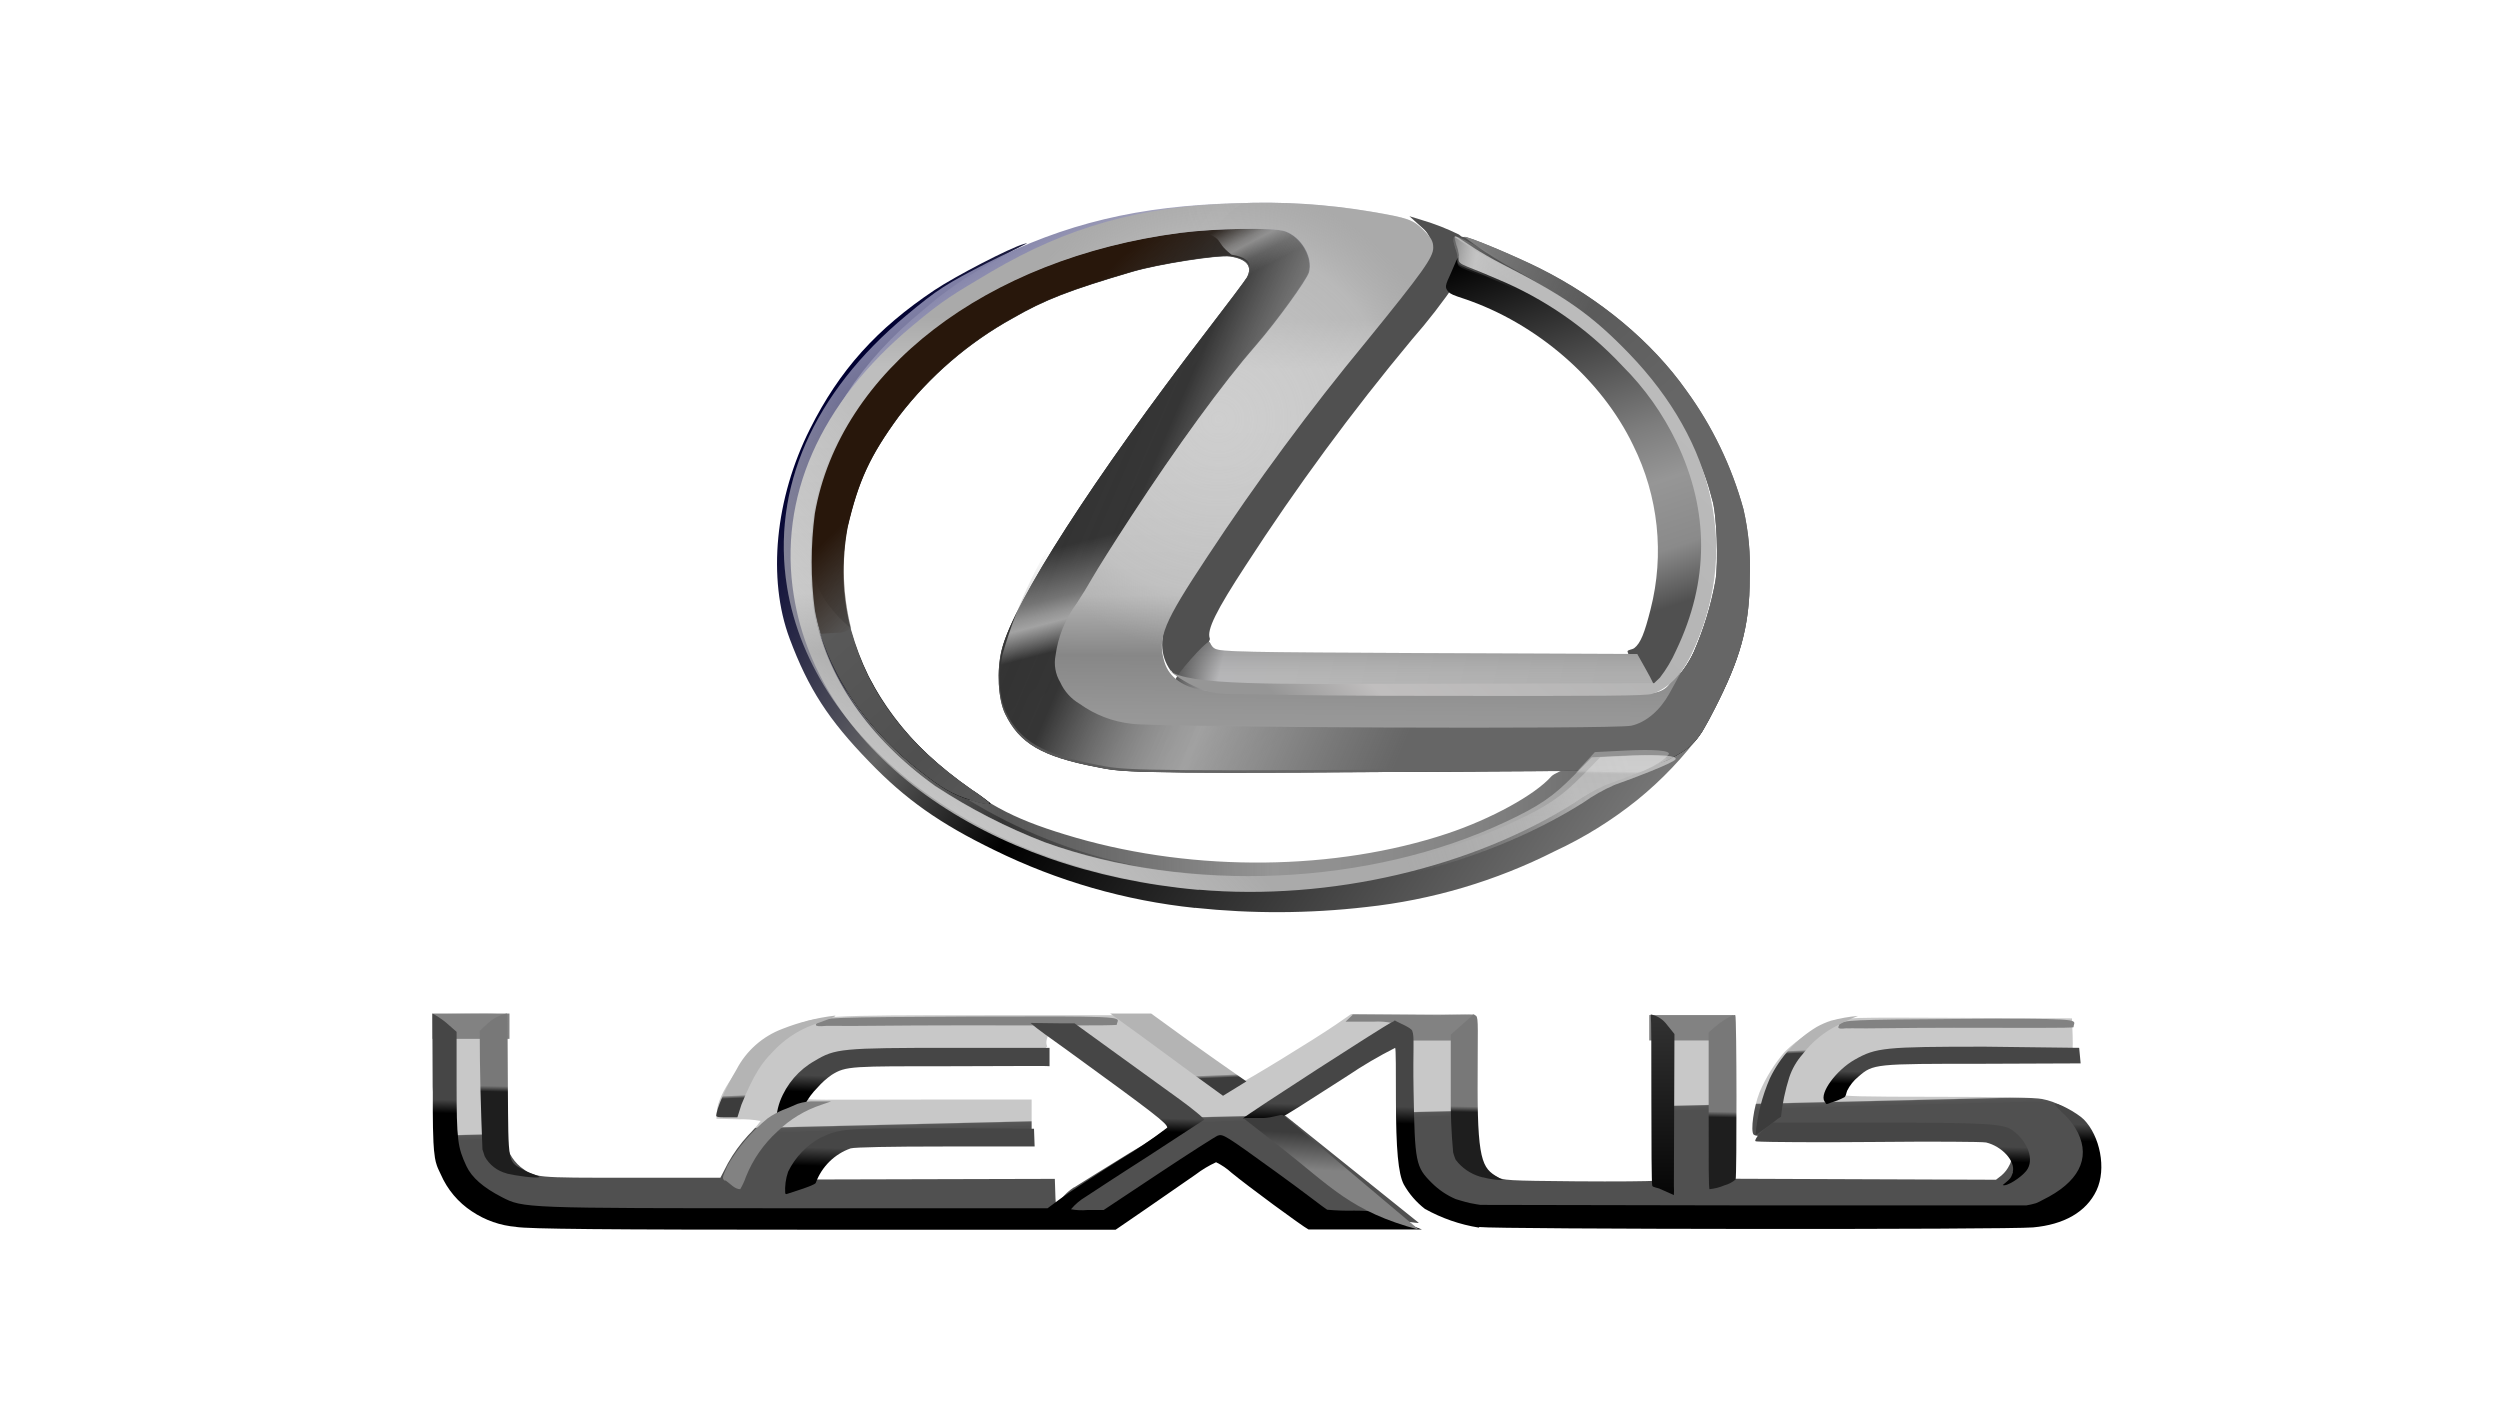 <?xml version="1.0" encoding="UTF-8"?>
<svg width="1110px" height="624px" viewBox="0 0 1110 624" version="1.1" xmlns="http://www.w3.org/2000/svg" xmlns:xlink="http://www.w3.org/1999/xlink">
    <title>assets/brand/logo/lexus x 10</title>
    <defs>
        <linearGradient x1="49.279%" y1="51.071%" x2="48.8%" y2="48.585%" id="linearGradient-1">
            <stop stop-color="#505050" offset="0%"></stop>
            <stop stop-color="#525252" offset="6%"></stop>
            <stop stop-color="#555555" offset="56%"></stop>
            <stop stop-color="#5A5A5A" offset="79%"></stop>
            <stop stop-color="#C8C8C8" offset="100%"></stop>
        </linearGradient>
        <linearGradient x1="49.04%" y1="-166.228%" x2="49.04%" y2="-6.775%" id="linearGradient-2">
            <stop stop-color="#B8B8B8" offset="0%"></stop>
            <stop stop-color="#828282" offset="100%"></stop>
        </linearGradient>
        <linearGradient x1="43.986%" y1="47.088%" x2="41.16%" y2="68.329%" id="linearGradient-3">
            <stop stop-color="#464646" offset="0%"></stop>
            <stop stop-color="#000000" offset="100%"></stop>
        </linearGradient>
        <linearGradient x1="45.929%" y1="43.726%" x2="43.254%" y2="67.319%" id="linearGradient-4">
            <stop stop-color="#464646" offset="0%"></stop>
            <stop stop-color="#000000" offset="100%"></stop>
        </linearGradient>
        <linearGradient x1="45.031%" y1="32.531%" x2="42.373%" y2="55.734%" id="linearGradient-5">
            <stop stop-color="#464646" offset="0%"></stop>
            <stop stop-color="#000000" offset="100%"></stop>
        </linearGradient>
        <linearGradient x1="48.998%" y1="-42.618%" x2="48.467%" y2="112.015%" id="linearGradient-6">
            <stop stop-color="#464646" offset="0%"></stop>
            <stop stop-color="#000000" offset="100%"></stop>
        </linearGradient>
        <linearGradient x1="46.44%" y1="32.999%" x2="43.514%" y2="60.476%" id="linearGradient-7">
            <stop stop-color="#464646" offset="0%"></stop>
            <stop stop-color="#000000" offset="100%"></stop>
        </linearGradient>
        <linearGradient x1="48.501%" y1="44.706%" x2="47.654%" y2="52.618%" id="linearGradient-8">
            <stop stop-color="#464646" offset="0%"></stop>
            <stop stop-color="#000000" offset="100%"></stop>
        </linearGradient>
        <linearGradient x1="48.96%" y1="45.496%" x2="48.226%" y2="51.665%" id="linearGradient-9">
            <stop stop-color="#464646" offset="0%"></stop>
            <stop stop-color="#000000" offset="100%"></stop>
        </linearGradient>
        <linearGradient x1="48.989%" y1="48.222%" x2="48.519%" y2="51.362%" id="linearGradient-10">
            <stop stop-color="#787878" offset="0%"></stop>
            <stop stop-color="#1E1E1E" offset="100%"></stop>
        </linearGradient>
        <linearGradient x1="48.235%" y1="48.752%" x2="49.094%" y2="50.895%" id="linearGradient-11">
            <stop stop-color="#B4B4B4" offset="0%"></stop>
            <stop stop-color="#828282" offset="32%"></stop>
            <stop stop-color="#3C3C3C" offset="100%"></stop>
        </linearGradient>
        <linearGradient x1="37.603%" y1="79.243%" x2="43.033%" y2="17.364%" id="linearGradient-12">
            <stop stop-color="#828282" offset="0%"></stop>
            <stop stop-color="#828282" offset="50%"></stop>
            <stop stop-color="#3C3C3C" offset="100%"></stop>
        </linearGradient>
        <linearGradient x1="6505.964%" y1="-10774.983%" x2="6512.244%" y2="-10932.313%" id="linearGradient-13">
            <stop stop-color="#828282" offset="0%"></stop>
            <stop stop-color="#828282" offset="50%"></stop>
            <stop stop-color="#3C3C3C" offset="100%"></stop>
        </linearGradient>
        <linearGradient x1="0.555%" y1="38.856%" x2="95.159%" y2="83.661%" id="linearGradient-14">
            <stop stop-color="#000032" offset="0%"></stop>
            <stop stop-color="#646464" offset="25%"></stop>
            <stop stop-color="#000000" offset="42%"></stop>
            <stop stop-color="#787878" offset="100%"></stop>
        </linearGradient>
        <linearGradient x1="-5.152%" y1="49.867%" x2="114.616%" y2="49.622%" id="linearGradient-15">
            <stop stop-color="#999999" offset="0%"></stop>
            <stop stop-color="#3C3C3C" stop-opacity="0.87" offset="22%"></stop>
            <stop stop-color="#969696" offset="52%"></stop>
            <stop stop-color="#828282" offset="75%"></stop>
            <stop stop-color="#5A5A5A" offset="100%"></stop>
        </linearGradient>
        <linearGradient x1="50.405%" y1="75.838%" x2="50.225%" y2="61.241%" id="linearGradient-16">
            <stop stop-color="#000000" offset="0%"></stop>
            <stop stop-color="#000000" stop-opacity="0" offset="100%"></stop>
        </linearGradient>
        <linearGradient x1="24.22%" y1="34.212%" x2="92.765%" y2="82.759%" id="linearGradient-17">
            <stop stop-color="#5A5A5A" offset="0%"></stop>
            <stop stop-color="#505050" offset="27%"></stop>
            <stop stop-color="#666666" offset="63%"></stop>
            <stop stop-color="#666666" offset="67%"></stop>
            <stop stop-color="#666666" offset="100%"></stop>
        </linearGradient>
        <linearGradient x1="24.22%" y1="34.227%" x2="92.765%" y2="82.753%" id="linearGradient-18">
            <stop stop-color="#5A5A5A" offset="0%"></stop>
            <stop stop-color="#505050" offset="27%"></stop>
            <stop stop-color="#666666" offset="63%"></stop>
            <stop stop-color="#666666" offset="67%"></stop>
            <stop stop-color="#666666" offset="100%"></stop>
        </linearGradient>
        <linearGradient x1="2.861%" y1="38.347%" x2="73.026%" y2="55.997%" id="linearGradient-19">
            <stop stop-color="#323232" stop-opacity="0" offset="0%"></stop>
            <stop stop-color="#323232" stop-opacity="0.95" offset="39%"></stop>
            <stop stop-color="#323232" stop-opacity="0.9" offset="47%"></stop>
            <stop stop-color="#E1E1E1" stop-opacity="0.5" offset="70%"></stop>
            <stop stop-color="#C8C8C8" stop-opacity="0" offset="100%"></stop>
        </linearGradient>
        <linearGradient x1="95.604%" y1="-816.479%" x2="96.159%" y2="-806.189%" id="linearGradient-20">
            <stop stop-color="#000000" offset="0%"></stop>
            <stop stop-color="#000000" stop-opacity="0" offset="100%"></stop>
        </linearGradient>
        <linearGradient x1="17.199%" y1="32.276%" x2="26.793%" y2="38.179%" id="linearGradient-21">
            <stop stop-color="#28170B" offset="0%"></stop>
            <stop stop-color="#28170B" stop-opacity="0" offset="100%"></stop>
        </linearGradient>
        <linearGradient x1="66.246%" y1="27.774%" x2="40.409%" y2="-25.567%" id="linearGradient-22">
            <stop stop-color="#B3B3B3" stop-opacity="0" offset="0%"></stop>
            <stop stop-color="#B3B3B3" stop-opacity="0.3" offset="16%"></stop>
            <stop stop-color="#B3B3B3" stop-opacity="0.87" offset="34%"></stop>
            <stop stop-color="#B3B3B3" stop-opacity="0.75" offset="41%"></stop>
            <stop stop-color="#B3B3B3" stop-opacity="0" offset="66%"></stop>
            <stop stop-color="#B3B3B3" stop-opacity="0" offset="100%"></stop>
        </linearGradient>
        <linearGradient x1="45.834%" y1="57.471%" x2="37.638%" y2="36.995%" id="linearGradient-23">
            <stop stop-color="#B3B3B3" stop-opacity="0" offset="0%"></stop>
            <stop stop-color="#B3B3B3" stop-opacity="0.37" offset="12%"></stop>
            <stop stop-color="#B3B3B3" stop-opacity="0.87" offset="29%"></stop>
            <stop stop-color="#B3B3B3" stop-opacity="0.75" offset="38%"></stop>
            <stop stop-color="#B3B3B3" stop-opacity="0.5" offset="52%"></stop>
            <stop stop-color="#B3B3B3" stop-opacity="0" offset="100%"></stop>
        </linearGradient>
        <linearGradient x1="42.048%" y1="-6.612%" x2="60.165%" y2="85.263%" id="linearGradient-24">
            <stop stop-color="#000000" offset="0%"></stop>
            <stop stop-color="#7D7D7D" offset="55%"></stop>
            <stop stop-color="#969696" offset="69%"></stop>
            <stop stop-color="#8A8A8A" offset="86%"></stop>
            <stop stop-color="#505050" offset="100%"></stop>
        </linearGradient>
        <linearGradient x1="-0.547%" y1="48.675%" x2="90.657%" y2="51.043%" id="linearGradient-25">
            <stop stop-color="#323232" offset="0%"></stop>
            <stop stop-color="#B4B4B6" offset="11%"></stop>
            <stop stop-color="#B4B4B4" offset="25%"></stop>
            <stop stop-color="#AAAAAA" offset="100%"></stop>
        </linearGradient>
        <linearGradient x1="49.308%" y1="-22.096%" x2="49.308%" y2="109.246%" id="linearGradient-26">
            <stop stop-color="#505050" offset="0%"></stop>
            <stop stop-color="#FAFAFA" stop-opacity="0" offset="100%"></stop>
        </linearGradient>
        <linearGradient x1="15.088%" y1="14.289%" x2="36.372%" y2="40.455%" id="linearGradient-27">
            <stop stop-color="#8282A9" offset="0%"></stop>
            <stop stop-color="#A9A9A9" stop-opacity="0" offset="100%"></stop>
        </linearGradient>
        <linearGradient x1="84.053%" y1="41.09%" x2="57.492%" y2="48.199%" id="linearGradient-28">
            <stop stop-color="#FAFAFA" offset="0%"></stop>
            <stop stop-color="#FAFAFA" stop-opacity="0.9" offset="25%"></stop>
            <stop stop-color="#E1E1E1" stop-opacity="0.5" offset="50%"></stop>
            <stop stop-color="#C8C8C8" stop-opacity="0" offset="100%"></stop>
        </linearGradient>
        <linearGradient x1="49.958%" y1="16.636%" x2="49.378%" y2="88.833%" id="linearGradient-29">
            <stop stop-color="#AAAAAA" offset="0%"></stop>
            <stop stop-color="#BEBEBE" offset="10%"></stop>
            <stop stop-color="#BEBEBE" offset="21%"></stop>
            <stop stop-color="#B4B4B4" offset="55%"></stop>
            <stop stop-color="#878787" offset="67%"></stop>
            <stop stop-color="#969696" offset="78%"></stop>
            <stop stop-color="#AAAAAA" offset="100%"></stop>
        </linearGradient>
        <linearGradient x1="11.189%" y1="79.426%" x2="33.034%" y2="64.596%" id="linearGradient-30">
            <stop stop-color="#E6E6E6" offset="0%"></stop>
            <stop stop-color="#FAFAFA" stop-opacity="0" offset="100%"></stop>
        </linearGradient>
        <linearGradient x1="22.389%" y1="43.943%" x2="31.207%" y2="49.298%" id="linearGradient-31">
            <stop stop-color="#FAFAFA" offset="0%"></stop>
            <stop stop-color="#EDEDED" stop-opacity="0.75" offset="25%"></stop>
            <stop stop-color="#E1E1E1" stop-opacity="0.5" offset="50%"></stop>
            <stop stop-color="#C8C8C8" stop-opacity="0" offset="100%"></stop>
        </linearGradient>
        <linearGradient x1="16.03%" y1="96.582%" x2="97.139%" y2="25.716%" id="linearGradient-32">
            <stop stop-color="#969696" offset="0%"></stop>
            <stop stop-color="#C0BEBE" offset="13%"></stop>
            <stop stop-color="#B4B4B4" offset="50%"></stop>
            <stop stop-color="#BEBEBE" offset="100%"></stop>
        </linearGradient>
        <linearGradient x1="-15.028%" y1="36.225%" x2="27.901%" y2="44.06%" id="linearGradient-33">
            <stop stop-color="#000000" stop-opacity="0" offset="0%"></stop>
            <stop stop-color="#323232" stop-opacity="0.95" offset="11%"></stop>
            <stop stop-color="#323232" stop-opacity="0.9" offset="22%"></stop>
            <stop stop-color="#E1E1E1" stop-opacity="0.5" offset="51%"></stop>
            <stop stop-color="#C8C8C8" stop-opacity="0" offset="100%"></stop>
        </linearGradient>
        <linearGradient x1="47.486%" y1="41.432%" x2="47.015%" y2="53.055%" id="linearGradient-34">
            <stop stop-color="#FAFAFA" offset="0%"></stop>
            <stop stop-color="#FAFAFA" stop-opacity="0.9" offset="50%"></stop>
            <stop stop-color="#E1E1E1" stop-opacity="0.5" offset="70%"></stop>
            <stop stop-color="#C8C8C8" stop-opacity="0" offset="100%"></stop>
        </linearGradient>
        <radialGradient cx="48.341%" cy="31.19%" fx="48.341%" fy="31.19%" r="33.445%" gradientTransform="translate(0.483,0.312),scale(0.773,1),rotate(77.545),translate(-0.483,-0.312)" id="radialGradient-35">
            <stop stop-color="#DCDCDC" stop-opacity="0.9" offset="0%"></stop>
            <stop stop-color="#E1E1E1" stop-opacity="0.45" offset="75%"></stop>
            <stop stop-color="#C8C8C8" stop-opacity="0" offset="100%"></stop>
        </radialGradient>
    </defs>
    <g id="assets/brand/logo/lexus-x-10" stroke="none" stroke-width="1" fill="none" fill-rule="evenodd">
        <g id="Lexus" transform="translate(192, 90)" fill-rule="nonzero">
            <path d="M37.374,450.587 C20.23,447.962 9.82,441.68 5.612,430.037 L3.395,423.838 L0,392.538 L0,360.317 L15.208,360.065 C28.76,359.87 30.555,360.065 31.509,361.322 C32.463,362.578 32.604,369.698 32.604,390.723 C32.604,417.109 32.604,418.84 34.399,422.274 C35.589,424.529 37.209,426.53 39.169,428.166 C45.567,432.996 44.977,432.94 88.019,432.912 L127.861,432.912 L131.172,426.518 C133.662,422.063 136.665,417.911 140.123,414.149 C142.143,412.133 144.018,409.977 145.734,407.699 C142.504,407.12 139.223,406.876 135.942,406.973 L126.094,406.722 L126.29,403.427 C126.739,395.749 136.952,381.09 147.418,373.188 C151.031,370.558 154.882,368.267 158.922,366.348 C171.043,360.763 172.165,360.763 248.175,360.763 L316.553,360.763 L337.232,375.785 C348.595,384.161 358.331,390.807 358.836,390.807 C359.987,390.807 391.524,371.513 400.924,365.063 L407.854,360.289 L434.397,360.289 C461.501,360.289 460.856,360.289 462.006,360.959 C463.718,361.852 463.101,362.383 463.101,391.198 C463.101,415.936 463.325,421.381 464.448,424.006 C465.78,427.746 468.601,430.775 472.248,432.382 C475.587,434.141 476.962,434.225 507.826,434.504 C525.502,434.644 540.85,434.504 541.972,434.253 L543.993,433.75 L544.217,397.899 L544.442,362.02 L576.624,362.02 L577.045,397.703 L577.494,433.359 L635.855,433.583 L694.216,433.806 L696.629,431.935 C698.165,430.631 699.4,429.012 700.249,427.189 C701.251,425.461 701.251,423.332 700.249,421.604 C699.388,419.796 698.155,418.189 696.629,416.886 L694.244,415.015 L640.934,415.015 C594.666,415.015 587.623,414.847 586.585,413.73 C585.21,412.083 586.585,401.78 589.222,394.995 C592.012,388.454 595.797,382.379 600.446,376.986 C606.536,371.052 613.837,366.491 621.854,363.611 C627.859,361.713 628.364,361.713 677.971,361.936 L727.97,362.159 L728.251,369.838 C728.419,375.422 728.251,377.684 727.381,378.214 C726.511,378.745 706.758,378.912 682.937,378.912 C641.804,378.912 639.475,378.912 636.332,380.588 C630.721,383.38 624.043,392.622 625.305,395.861 C625.642,396.754 634.059,396.977 667.898,396.977 C695.956,396.977 711.64,397.313 714.671,397.955 C721.09,399.153 726.931,402.432 731.281,407.281 C736.245,412.385 738.654,419.432 737.847,426.491 C737.117,439.669 728.391,448.828 714.39,451.089 C706.478,452.346 466.945,452.318 458.64,451.089 C444.218,448.884 436.866,444.612 432.545,435.928 L429.74,430.176 L429.122,400.356 C428.814,381.09 428.365,370.675 427.775,370.48 C425.699,369.782 376.064,401.194 376.064,403.26 L437.933,452.932 C437.933,453.435 427.074,450.978 412.877,450.978 L389.841,450.978 L369.19,436.375 C357.967,428.333 348.006,421.772 347.333,421.772 C346.126,421.772 311.502,442.517 302.439,448.688 L297.81,451.843 L171.127,451.843 C74.635,451.843 42.789,451.508 37.458,450.671 L37.374,450.587 Z M285.015,437.157 C288.046,435.258 299.044,428.361 309.622,421.883 C316.295,418.064 322.69,413.781 328.758,409.067 C328.758,408.174 284.651,374.249 277.327,367.827 C274.69,365.482 271.463,372.044 272.978,374.584 L269.331,378.661 L229.179,378.801 C185.353,378.801 184.286,379.247 180.919,381.062 C175.785,383.854 164.084,394.102 164.084,397.285 C164.084,398.709 173.428,398.178 218.068,398.206 C244.022,398.206 266.048,398.206 266.048,398.206 C266.048,398.96 266.048,407.588 266.048,407.588 L266.048,413.647 L226.037,414.065 C182.911,414.54 185.044,414.289 178.338,419.398 C174.775,422.191 167.115,432.41 168.461,433.694 L276.345,433.415 L276.626,441.987 C276.822,448.241 277.804,441.68 284.791,437.212 L285.015,437.157 Z" id="path3036" fill="url(#linearGradient-1)"></path>
            <path d="M0,360 L0,371.267 L34.208,371.267 L34.208,360 L0,360 Z M540.251,360.695 L540.251,371.961 L577.72,371.961 L577.72,360.695 L540.251,360.695 Z M408.477,360.695 L405.413,363.627 L417.64,363.627 C420.6,363.433 423.567,363.653 426.495,364.283 L426.495,372 L462.418,372 L462.418,360.424 L446.621,360.695 L408.505,360.386 L408.477,360.695 Z M263.07,361.35 L237.772,361.35 C177.648,361.659 172.785,361.814 170.817,363.704 C170.817,364.553 168.006,366.135 174.921,365.479 C175.933,365.479 176.411,365.479 177.732,365.479 C187.289,365.672 202.58,365.248 235.748,365.248 C272.964,365.248 303.884,365.479 303.884,364.977 C303.884,363.395 305.908,362.469 301.326,361.929 C296.744,361.389 284.883,361.235 263.042,361.312 L263.07,361.35 Z M696.873,362.315 L676.944,362.431 C630.002,362.74 626.179,362.894 624.634,364.823 C624.634,365.672 622.497,367.215 627.838,366.559 C628.606,366.615 629.375,366.615 630.143,366.559 C637.592,366.752 649.566,366.328 675.454,366.328 C704.519,366.328 728.664,366.559 728.664,366.058 C728.664,364.476 730.21,363.55 726.668,363.01 C723.127,362.469 713.823,362.277 696.789,362.354 L696.873,362.315 Z" id="path4156" fill="url(#linearGradient-2)"></path>
            <g id="g3286" transform="translate(0, 360)">
                <path d="M618.02,38.904 C615.852,35.295 623.285,25.124 631.563,20.455 C640.94,15.155 644.628,14.725 689.37,14.725 L731.155,15.241 L731.802,22.145 C729.634,22.145 721.356,22.145 688.525,22.317 C640.264,22.317 639.729,22.317 633.112,28.047 C631.03,29.741 629.331,31.871 628.128,34.292 C627.678,35.466 627.706,36.469 626.946,37.157 C625.041,38.163 623.041,38.969 620.976,39.563 C620.16,39.792 619.343,40.365 618.864,40.107 C618.386,39.85 618.864,39.936 618.414,39.506 L618.02,38.904 Z" id="path3277" fill="url(#linearGradient-3)"></path>
                <path d="M152.808,45.264 C153.076,43.111 153.586,40.996 154.329,38.962 C157.243,31.293 162.728,24.92 169.815,20.97 C178.826,15.585 181.275,15.241 230.663,15.241 C258.031,15.241 273.997,15.241 273.997,15.241 L273.997,23.406 C271.885,23.148 257.102,23.406 231.057,23.406 C185.809,23.406 183.64,23.262 177.221,27.273 C174.931,28.87 172.841,30.746 170.998,32.859 C168.682,35.171 166.727,37.827 165.198,40.738 C163.119,42.072 160.835,43.041 158.44,43.603 C156.635,44.532 154.75,45.289 152.808,45.866 L152.808,45.264 Z" id="path3275" fill="url(#linearGradient-4)"></path>
                <path d="M701.674,70.389 C702.913,65.432 696.775,58.929 689.848,57.268 C688.159,56.895 665.746,56.781 640.039,57.038 C614.331,57.296 591.918,57.038 590.172,56.895 C588.427,56.752 587.61,56.895 587.357,56.609 C587.103,56.322 588.286,53.744 591.496,51.309 L595.184,48.444 L640.405,48.444 C690.355,48.444 697.451,48.902 701.562,51.853 C708.517,56.924 711.36,65.117 707.728,69.787 C705.363,72.852 698.718,77.092 697.226,76.147 C700.914,73.081 700.717,73.282 701.787,70.417 L701.674,70.389 Z" id="path3272" fill="url(#linearGradient-5)"></path>
                <path d="M545.459,78.066 C544.023,77.235 541.911,77.293 541.601,76.462 C541.292,75.631 541.207,57.64 541.207,37.787 C541.207,12.405 541.207,4.469 540.926,0.401 C543.466,0.881 545.776,2.212 547.486,4.183 L551.456,9.11 L551.203,76.405 C551.288,77.807 551.288,79.213 551.203,80.616 L545.572,78.095 L545.459,78.066 Z" id="path3270" fill="url(#linearGradient-6)"></path>
                <path d="M156.638,79.928 C156.414,76.635 156.855,73.33 157.933,70.217 C161.097,63.759 166.167,58.47 172.434,55.09 C180.881,51.108 182.824,50.965 225.031,50.936 C254.315,50.936 267.098,51.166 267.098,51.166 L267.38,59.044 L227.087,59.044 C203.463,59.044 187.667,59.359 185.696,59.875 C178.528,62.376 172.836,68.009 170.181,75.23 C169.759,76.376 158.13,79.785 157.173,80.186 L156.638,79.928 Z" id="path3268" fill="url(#linearGradient-7)"></path>
                <path d="M464.592,95.055 C456.203,93.711 448.105,90.9 440.658,86.747 C436.849,83.804 433.66,80.111 431.282,75.889 C428.832,71.191 427.819,60.362 427.79,38.159 C427.79,25.927 427.79,15.499 427.453,15.241 C420.169,18.929 413.116,23.072 406.335,27.645 C385.808,40.68 379.923,44.834 375.925,46.553 L359.876,46.553 C361.959,44.577 422.722,5.271 425.932,3.896 C428.128,2.979 426.692,2.722 427.762,3.352 C429.311,4.24 434.407,6.217 435.027,7.649 C436.125,10.256 435.28,15.613 435.618,34.005 C436.181,66.321 436.519,68.068 443.784,75.287 C446.827,78.304 450.399,80.713 454.314,82.392 C454.314,82.392 458.538,83.71 460.706,84.168 C462.227,84.512 465.296,84.97 465.296,84.97 L584.991,85.2 L707.7,85.2 C709.136,84.965 710.556,84.64 711.952,84.226 C712.99,83.814 713.997,83.326 714.965,82.765 C730.789,75.03 736.279,64.544 730.592,52.913 C729.126,50.058 727.225,47.457 724.96,45.207 C723.046,43.459 720.23,40.709 720.371,40.251 C720.793,39.019 730.366,44.147 733.21,47.04 C740.362,54.317 743.403,68.899 738.842,78.553 C734.28,88.208 724.285,93.737 710.685,94.969 C699.619,96 472.673,95.828 464.817,94.797 L464.592,95.055 Z" id="path3266" fill="url(#linearGradient-8)"></path>
                <path d="M37.252,94.739 C30.214,94.189 23.431,91.823 17.542,87.864 C11.439,83.871 6.622,78.144 3.689,71.391 C3.125,70.131 2.45,68.899 1.999,67.581 C1.609,66.464 1.317,65.313 1.126,64.143 C0.773,61.828 0.547,59.494 0.451,57.153 C0.056,49.848 0.169,35.209 0.169,35.209 L0,2.378 C0,1.404 0,0 0,0 C2.144,1.14 4.172,2.493 6.054,4.039 L10.728,8.136 L10.728,31.055 C10.728,56.437 11.207,59.388 15.092,67.753 C17.429,72.766 22.498,77.235 30.719,81.475 C40.377,86.46 40.152,86.46 161.819,86.46 L273.124,86.46 L278.755,82.278 C281.824,79.957 293.791,72.136 305.307,64.859 C312.562,60.562 319.557,55.826 326.256,50.679 C326.256,48.816 320.991,44.748 281.824,16.301 C274.278,10.829 268.478,6.904 265.549,4.183 C268.365,4.183 274.757,4.355 278.783,4.355 L285.09,4.355 L304.153,18.163 L331.887,38.217 C336.646,41.683 343.15,46.811 342.559,47.212 L318.457,62.94 C311.108,67.724 303.083,72.766 300.689,74.399 L290.018,81.389 C287.555,82.841 285.355,84.711 283.514,86.919 C285.947,87.369 288.429,87.475 290.891,87.234 L298.043,87.234 L322.511,70.99 C335.97,62.052 347.853,54.489 348.697,54.202 C351.062,53.429 351.851,53.916 374.743,70.474 C386.005,78.582 396.311,86.632 397.268,87.119 C401.153,87.469 405.054,87.603 408.953,87.52 C412.019,87.486 415.083,87.629 418.133,87.95 C432.971,93.45 419.907,88.637 439.335,95.885 L388.99,95.885 C386.174,94.453 361.621,76.347 354.836,70.732 C352.769,68.838 350.446,67.255 347.937,66.034 C344.72,67.518 341.67,69.352 338.842,71.506 C334.506,74.543 324.764,81.275 317.161,86.517 L303.336,96 L174.152,96 C74.138,96 43.221,95.656 37.167,94.768 L37.252,94.739 Z" id="path2998" fill="url(#linearGradient-9)"></path>
            </g>
            <path d="M466.536,432.802 C462.268,431.836 458.408,429.584 455.488,426.356 C454.445,424.961 454.417,425.24 454.135,424.486 C453.768,423.576 453.457,422.644 453.205,421.696 C452.408,413.097 452.05,404.464 452.134,395.829 L452.134,369.376 L456.981,365.106 L462.167,360.502 C462.336,360.307 462.646,360.502 463.379,361.032 C464.535,361.981 464.056,367.004 464.056,393.373 C464.056,428.198 466.874,429.091 474.315,433.416 C477.556,434.281 471.045,434.03 466.536,432.746 L466.536,432.802 Z M32.95,430.988 C28.792,429.924 25.269,427.195 23.227,423.454 L22.212,420.329 C21.507,402.861 21,385.7 21,367.702 L24.438,364.52 C26.817,362.198 29.838,360.625 33.119,360 C33.457,360.67 33.345,374.957 33.486,391.671 C33.767,428.114 33.232,425.435 41.095,429.76 C43.35,430.988 47.719,432.16 47.465,432.551 C46.929,433.416 36.84,431.993 33.035,431.072 L32.95,430.988 Z M566.646,403.084 L566.646,368.371 L569.69,365.72 C573.016,362.93 577.835,360.14 578.483,360.753 C579.132,361.367 579.16,432.3 578.624,433.695 C577.181,434.906 575.488,435.792 573.664,436.29 C571.564,437.182 569.341,437.756 567.069,437.992 C566.59,438.355 566.646,426.44 566.646,403.056 L566.646,403.084 Z" id="path3007" fill="url(#linearGradient-10)"></path>
            <path d="M587.44,413.972 C588.197,405.255 590.368,396.716 593.868,388.688 C598.415,379.282 605.612,371.39 614.585,365.972 C616.612,364.837 618.747,363.903 620.957,363.181 C624.9,362.12 628.93,361.411 633,361.06 C629.878,362.273 626.831,363.671 623.877,365.247 C617.755,368.295 612.423,372.707 608.297,378.14 C605.675,381.12 603.68,384.593 602.43,388.353 C600.629,394.052 599.398,399.913 598.753,405.851 C596.479,407.107 596.647,407.693 587.524,414 L587.44,413.972 Z M126,405.6 C126,402.502 130.155,392.986 135.039,384.809 C139.366,376.515 146.625,370.105 155.419,366.809 C162.859,363.863 170.654,361.893 178.606,360.949 C180.599,360.949 173.132,363.516 168.921,365.051 C161.958,367.622 155.732,371.847 150.787,377.358 C146.829,381.321 142.843,386.428 137.172,400.521 L135.404,406.102 L130.323,406.102 C126.702,406.102 126.618,405.935 126,405.572 L126,405.6 Z M300.914,360 L319.104,360 C343.386,377.805 357.057,387.014 361.408,390.14 L351.021,396.53 C327.778,379.786 321.097,374.456 300.914,360 L300.914,360 Z" id="path3124" fill="url(#linearGradient-11)"></path>
            <path d="M376.13,419.007 L360,406.424 L368.286,406.424 C372.843,406.424 376.987,404.511 377.677,405.12 C377.677,405.12 391.018,416.513 438,456 C407.673,447.853 398.89,436.808 376.13,419.007 Z" id="path3136" fill="url(#linearGradient-12)"></path>
            <path d="M129.943,434.304 C128.519,433.311 128.575,432.925 131.031,427.519 C135.624,419.486 141.68,412.361 148.894,406.503 C150.959,405.057 153.177,403.837 155.509,402.863 C157.881,402.008 160.114,400.932 162.124,400.105 C164.693,399.255 167.401,398.89 170.106,399.029 L177,399.029 L172.702,400.518 C165.358,402.946 158.675,407.003 153.164,412.378 C147.03,417.947 142.258,424.823 139.209,432.484 C138.542,434.398 137.692,436.245 136.669,438 C134.157,438 132.231,435.518 130.082,434.056 L129.943,434.304 Z" id="path3075" fill="url(#linearGradient-13)"></path>
            <g id="g3049" transform="translate(153, 18)" fill="url(#linearGradient-14)">
                <path d="M185.614,295.123 C154.609,291.882 124.409,283.172 96.39,269.392 C72.457,257.758 57.11,247.001 41.005,230.271 C22.795,211.504 13.929,197.775 5.596,175.525 C-4.336,148.945 -0.885,113.25 14.659,82.423 C27.734,56.324 44.175,38.038 69.932,20.799 C79.528,14.43 103.265,2.144 109.521,0.333 C113.926,-0.941 107.333,1.55 99.813,5.994 C95.156,8.598 92.294,10.183 88.001,12.759 C79.936,17.657 72.295,23.234 65.162,29.432 C36.936,52.389 19.429,79.593 13.144,110.249 C11.095,124.327 11.095,138.632 13.144,152.71 C20.635,189.056 42.239,218.948 79.191,243.491 C102.01,258.374 127.243,269.096 153.74,275.166 C178.01,281.083 187.157,282.045 219.928,282.045 C243.805,282.045 251.549,281.677 261.088,280.205 C291.587,275.478 324.106,264.834 345.878,252.436 C363.695,242.302 369.643,238.763 371.13,237.32 C374.031,235.428 377.092,233.799 380.277,232.451 C384.148,230.942 387.644,228.593 390.518,225.572 C393.324,222.175 393.324,222.091 400.422,222.091 C404.603,222.091 411,216.005 411,216.599 C402.64,228.048 392.84,238.354 381.848,247.256 C370.636,256.255 358.389,263.858 345.373,269.901 C319.137,283.176 290.75,291.585 261.565,294.727 C236.327,297.64 210.848,297.754 185.585,295.066 L185.614,295.123 Z" id="path3051"></path>
            </g>
            <g id="g3124" transform="translate(183, 210)" fill="url(#linearGradient-15)">
                <path d="M152.018,89.772 C132.068,87.404 112.394,83.081 93.272,76.862 C80.856,72.149 68.695,66.774 56.841,60.76 C46.585,54.071 36.786,46.693 27.51,38.673 C16.24,29.012 -1.454,6.27 0.095,3.733 C3.189,1.997 6.523,0.738 9.985,0 C11.378,1.633 12.552,3.444 13.479,5.386 C22.063,20.042 33.26,32.962 46.5,43.49 C64.166,58.053 76.902,64.493 102.851,71.989 C156.075,87.293 218.033,86.58 267.566,70.108 C286.894,63.667 306.476,53.008 313.83,44.687 C315.83,42.464 331.665,36.821 332.792,37.932 C333.919,39.044 330.453,44.145 322.79,50.814 C309.096,62.698 275.088,77.546 247.843,83.474 C223.33,88.832 214.68,89.715 184.701,90 C168.979,90 154.328,90 152.159,89.858 L152.018,89.772 Z" id="path3126"></path>
            </g>
            <path d="M238.834,265.236 C230.828,262.686 226.431,260.165 216.621,252.486 C195.029,235.656 179.44,214.321 172.562,192.249 C168.475,179.215 167.573,170.687 168.165,151.817 C168.644,137.31 169.123,133.4 171.322,125.863 C176.284,108.037 185.068,91.519 197.058,77.469 C225.924,42.618 279.849,16.325 334.761,10.318 C349.954,8.675 378.341,8.533 382.682,10.091 C387.767,12.347 391.654,16.676 393.365,21.991 C394.352,25.335 394.239,26.326 392.294,30.18 C390.837,32.936 389.149,35.561 387.248,38.028 C385.698,39.955 381.611,45.197 378.284,49.702 C374.958,54.207 367.009,64.237 360.723,72 C354.436,79.764 344.204,93.279 337.974,102.006 C326.473,118.156 301.329,156.492 296.255,165.473 C294.732,168.307 291.998,172.5 290.222,175.022 C287.653,178.894 285.364,182.947 283.372,187.149 C280.102,194.147 279.849,195.309 280.187,202.024 C280.638,211.147 283.457,215.879 291.463,221.149 C303.668,229.083 292.562,228.459 421.639,228.459 L536.762,228.459 L546.741,217.664 C554.465,209.164 557.481,205.169 560.102,199.446 C564.436,189.453 567.623,178.996 569.602,168.278 C571.068,159.778 570.166,137.423 568.136,131.671 C564.216,116.112 557.86,101.278 549.306,87.726 C533.492,62.905 510.997,43.185 478.439,25.703 C472.66,22.586 457.89,15.418 458.115,15.191 C458.848,14.483 480.807,23.691 491.66,29.132 C518.411,42.533 541.441,61.744 556.72,83.391 C568.284,99.277 576.88,117.144 582.09,136.12 C584.367,146.054 585.315,156.25 584.908,166.437 C584.908,188.707 580.229,203.271 569.376,224.578 C561.765,239.481 560.046,241.408 548.517,247.499 L535.747,252.146 L422.569,252.77 C306.628,253.478 306.29,252.77 294.986,250.56 C270.828,245.884 260.906,240.076 254.592,226.958 C251.463,220.441 250.758,207.776 253.041,198.624 C258.228,177.799 293.859,122.293 343.697,57.409 C353.196,45.055 361.427,34.09 361.963,33.042 C364.584,28.112 361.963,24.853 354.465,23.72 C349.25,22.955 322.611,27.12 311.082,30.52 C282.893,38.822 272.04,43.072 257.946,51.203 C238.205,62.126 220.928,77.041 207.206,95.007 C194.352,112.631 189.25,123.709 184.401,144.506 C181.589,159.548 182.118,175.028 185.952,189.84 C193.816,218.174 210.532,240.444 239.511,260.675 C242.392,262.495 245.16,264.492 247.798,266.653 C247.798,267.446 244.274,266.851 238.947,265.151 L238.834,265.236 Z" id="path3068-2" fill="url(#linearGradient-16)"></path>
            <g id="g3066" transform="translate(168, 9)">
                <path d="M70.759,256.04 C62.783,253.491 58.359,250.972 48.552,243.299 C27.021,226.482 11.578,205.163 4.561,183.136 C0.475,170.084 -0.427,161.563 0.165,142.707 C0.644,128.211 1.123,124.304 3.321,116.773 C8.315,98.951 17.136,82.445 29.163,68.416 C58.021,33.593 111.931,7.319 166.829,1.317 C182.018,-0.325 210.425,-0.467 214.737,1.09 C219.821,3.344 223.706,7.67 225.417,12.981 C226.432,16.322 226.291,17.313 224.347,21.164 C222.89,23.917 221.203,26.541 219.302,29.006 C217.78,30.931 213.666,36.169 210.34,40.671 C207.015,45.172 199.068,55.195 192.784,62.952 C186.499,70.71 176.269,84.214 170.041,92.934 C158.543,109.072 133.406,147.378 128.333,156.353 C126.811,159.184 124.078,163.375 122.302,165.894 C119.734,169.774 117.446,173.833 115.454,178.04 C112.185,185.005 111.931,186.166 112.27,192.876 C112.721,201.992 115.539,206.72 123.542,211.986 C135.745,219.914 124.641,219.291 253.683,219.291 L368.776,219.291 L378.752,208.504 C386.473,200.152 389.489,196.018 392.11,190.299 C396.455,180.319 399.642,169.869 401.607,159.156 C403.072,150.662 402.17,128.324 400.141,122.605 C396.337,107.062 388.108,93.246 379.794,80.137 C364.013,55.336 343.159,39.17 310.468,21.673 C304.832,18.559 276.116,3.157 290.15,6.3 C290.882,5.592 312.836,14.793 323.685,20.229 C350.43,33.621 373.454,52.816 388.728,74.447 C400.284,90.324 408.877,108.176 414.091,127.135 C416.366,137.063 417.314,147.25 416.909,157.429 C416.909,179.711 412.231,194.235 401.381,215.553 C393.772,230.446 392.053,232.342 380.527,238.43 L367.761,243.073 L254.219,243.78 C138.309,244.488 137.971,243.78 126.698,241.572 C102.519,236.901 92.599,231.097 86.286,217.988 C83.158,211.477 82.454,198.821 84.737,189.676 C89.922,168.867 125.543,113.404 175.367,48.57 C184.865,36.226 193.093,25.269 193.629,24.25 C196.25,19.295 193.629,16.039 186.133,14.907 C180.919,14.142 154.288,18.304 142.762,21.702 C114.58,29.997 103.731,34.244 89.64,42.369 C69.904,53.283 52.632,68.187 38.914,86.14 C26.063,103.75 20.962,114.82 16.115,135.629 C13.325,150.604 13.854,166.012 17.665,180.758 C25.528,209.07 42.239,231.323 71.21,251.538 C74.036,253.409 76.747,255.451 79.326,257.653 C79.326,258.446 75.803,257.852 70.477,256.153 L70.759,256.04 Z" id="path3992" fill="url(#linearGradient-17)"></path>
                <path d="M70.759,256.04 C62.783,253.491 58.359,250.972 48.552,243.299 C27.021,226.482 11.578,205.163 4.561,183.136 C0.475,170.084 -0.427,161.563 0.165,142.707 C0.644,128.211 1.123,124.304 3.321,116.773 C8.315,98.951 17.136,82.445 29.163,68.416 C58.021,33.593 111.931,7.319 166.829,1.317 C182.018,-0.325 210.425,-0.467 214.737,1.09 C219.821,3.344 223.706,7.67 225.417,12.981 C226.432,16.322 226.291,17.313 224.347,21.164 C222.89,23.917 221.203,26.541 219.302,29.006 C217.78,30.931 213.666,36.169 210.34,40.671 C207.015,45.172 199.068,55.195 192.784,62.952 C186.499,70.71 176.269,84.214 170.041,92.934 C158.543,109.072 133.406,147.378 128.333,156.353 C126.811,159.184 124.078,163.375 122.302,165.894 C119.734,169.774 117.446,173.833 115.454,178.04 C112.185,185.005 111.931,186.166 112.27,192.876 C112.721,201.992 115.539,206.72 123.542,211.986 C135.745,219.914 124.641,219.291 253.683,219.291 L368.776,219.291 L378.752,208.504 C386.473,200.152 389.489,196.018 392.11,190.299 C396.455,180.319 399.642,169.869 401.607,159.156 C403.072,150.662 402.17,128.324 400.141,122.605 C396.228,107.048 389.873,92.215 381.316,78.665 C365.506,53.864 343.018,34.159 310.468,16.69 C304.832,13.576 289.924,6.413 290.15,6.187 C290.882,5.479 312.836,14.68 323.685,20.116 C350.43,33.508 373.454,52.703 388.728,74.333 C400.284,90.211 408.877,108.063 414.091,127.022 C416.366,136.949 417.314,147.137 416.909,157.316 C416.909,179.597 412.231,194.121 401.381,215.44 C393.772,230.332 392.053,232.229 380.527,238.316 L367.761,242.959 L254.219,243.667 C138.309,244.375 137.971,243.667 126.698,241.459 C102.519,236.787 92.599,230.983 86.286,217.875 C83.158,211.363 82.454,198.708 84.737,189.563 C89.922,168.754 125.543,113.291 175.367,48.456 C184.865,36.112 193.093,25.156 193.629,24.136 C196.25,19.182 193.629,15.926 186.133,14.793 C180.919,14.029 154.288,18.191 142.762,21.588 C114.58,29.884 103.731,34.13 89.64,42.256 C69.904,53.17 52.632,68.073 38.914,86.026 C26.063,103.636 20.962,114.706 16.115,135.516 C13.325,150.49 13.854,165.899 17.665,180.645 C25.528,208.957 42.239,231.21 71.21,251.425 C74.036,253.295 76.747,255.338 79.326,257.54 C79.326,258.333 75.803,257.738 70.477,256.04 L70.759,256.04 Z" id="path3068" fill="url(#linearGradient-18)"></path>
            </g>
            <path d="M168.147,151.211 C168.627,136.766 169.106,132.873 171.305,125.368 C176.267,107.617 185.052,91.169 197.042,77.179 C225.909,42.476 279.836,16.294 334.75,10.312 C349.945,8.676 378.332,8.535 382.673,10.087 C387.759,12.333 391.646,16.643 393.357,21.936 C394.344,25.266 394.231,26.253 392.286,30.09 C390.829,32.834 389.141,35.449 387.24,37.905 C385.69,39.824 381.602,45.043 378.276,49.529 C374.949,54.015 367,64.003 360.713,71.734 C354.427,79.464 344.194,92.922 337.964,101.612 C326.463,117.694 301.317,155.867 296.243,164.81 C294.721,167.632 291.986,171.807 290.21,174.318 C287.641,178.174 285.351,182.21 283.36,186.394 C280.09,193.363 279.836,194.519 280.175,201.206 C280.626,210.291 283.445,215.003 291.451,220.25 C303.657,228.15 292.55,227.529 421.632,227.529 L536.76,227.529 L546.739,216.78 C554.435,208.316 557.48,204.338 560.101,198.639 C564.435,188.688 567.623,178.276 569.601,167.604 C571.067,159.14 570.165,136.879 568.135,131.152 C564.33,115.69 555.732,102.458 547.444,89.254 C531.629,64.539 509.106,44.931 476.546,27.494 C470.136,23.796 463.977,19.677 458.11,15.165 C458.843,14.46 480.803,23.629 491.656,29.046 C518.408,42.391 541.439,61.52 556.718,83.075 C568.283,98.895 576.88,116.686 582.089,135.581 C584.367,145.474 585.315,155.626 584.908,165.77 C584.908,187.946 580.229,202.448 569.376,223.664 C561.764,238.505 560.045,240.423 548.515,246.489 L535.745,251.116 L422.562,251.737 C306.617,252.442 306.278,251.737 294.974,249.536 C270.815,244.881 260.893,239.097 254.578,226.034 C251.449,219.545 250.744,206.933 253.028,197.82 C258.215,177.083 293.847,121.813 343.687,57.203 C353.187,44.902 361.418,33.984 361.954,32.94 C364.575,28.031 361.954,24.786 354.455,23.657 C349.24,22.896 322.6,27.043 311.071,30.429 C282.881,38.695 272.028,42.927 257.933,51.025 C238.19,61.901 220.913,76.753 207.191,94.643 C194.336,112.192 189.234,123.224 184.385,143.932 C181.573,158.91 182.102,174.325 185.935,189.074 C169.557,175.362 167.696,163.202 168.035,151.296 L168.147,151.211 Z" id="path3305" fill="url(#linearGradient-19)"></path>
            <path d="M172.562,191.472 C168.475,178.494 167.573,170.002 168.165,151.211 C168.644,136.766 169.123,132.873 171.322,125.368 C176.284,107.617 185.068,91.169 197.058,77.179 C225.924,42.476 279.849,16.294 334.761,10.312 C349.954,8.676 378.341,8.535 382.682,10.087 C387.767,12.333 391.654,16.643 393.365,21.936 C394.352,25.266 394.239,26.253 392.294,30.09 C390.837,32.834 389.149,35.449 387.248,37.905 C385.698,39.824 381.611,45.043 378.284,49.529 C374.958,54.015 367.009,64.003 360.723,71.734 C354.436,79.464 344.204,92.922 337.974,101.612 C326.473,117.694 301.329,155.867 296.255,164.81 C294.732,167.632 291.998,171.807 290.222,174.318 C287.653,178.174 285.364,182.21 283.372,186.394 C280.102,193.363 279.849,194.519 280.187,201.206 C280.638,210.291 283.457,215.003 291.463,220.25 C303.668,228.15 292.562,227.529 421.639,227.529 L536.762,227.529 L546.741,216.78 C554.436,208.316 557.481,204.338 560.102,198.639 C564.436,188.688 567.623,178.276 569.602,167.604 C571.068,159.14 570.166,136.879 568.136,131.152 C564.216,115.658 557.86,100.888 549.306,87.392 C533.492,62.677 510.997,43.04 478.439,25.632 C472.66,22.529 457.89,15.391 458.115,15.165 C458.848,14.46 480.807,23.629 491.66,29.046 C518.411,42.391 541.441,61.52 556.72,83.075 C568.284,98.895 576.88,116.686 582.09,135.581 C584.367,145.474 585.315,155.626 584.908,165.77 C584.908,187.946 580.229,202.448 569.376,223.664 C561.765,238.505 560.046,240.423 548.517,246.489 L535.747,251.116 L422.569,251.737 C306.628,252.442 306.29,251.737 294.986,249.536 C270.828,244.881 260.906,239.097 254.592,226.034 C251.463,219.545 250.758,206.933 253.041,197.82 C258.228,177.083 293.859,121.813 343.697,57.203 C353.196,44.902 361.427,33.984 361.963,32.94 C364.584,28.031 361.963,24.786 354.465,23.657 C349.25,22.896 322.611,27.043 311.082,30.429 C282.893,38.695 272.04,42.927 257.946,51.025 C238.205,61.901 220.928,76.753 207.206,94.643 C194.352,112.192 189.25,123.224 184.401,143.932 C181.589,158.91 182.118,174.325 185.952,189.074 C181.357,191.755 193.647,210.517 172.449,191.557 L172.562,191.472 Z" id="path3992-7" fill="url(#linearGradient-20)"></path>
            <path d="M172.541,191.427 C168.485,178.454 167.555,169.965 168.175,151.154 C168.626,136.742 169.104,132.85 171.301,125.348 C176.293,107.586 185.11,91.135 197.131,77.149 C226.003,42.46 279.887,16.288 334.729,10.337 C349.912,8.673 378.305,8.532 382.614,10.083 C387.689,12.346 391.576,16.647 393.318,21.928 C394.304,25.285 394.163,26.272 392.219,30.079 C390.787,32.829 389.108,35.444 387.206,37.891 C385.656,39.809 381.572,45.027 378.22,49.511 C374.868,53.995 366.953,64.007 360.672,71.735 C354.39,79.462 344.166,92.915 337.969,101.601 C326.476,117.677 301.351,155.807 296.253,164.775 C294.732,167.596 292.028,171.77 290.225,174.252 C287.668,178.117 285.39,182.16 283.408,186.351 C280.113,193.288 279.859,194.473 280.197,201.129 C280.648,210.21 283.493,214.948 291.464,220.194 C303.689,228.091 292.591,227.47 421.542,227.47 L536.775,227.47 L546.746,216.697 C554.464,208.377 557.506,204.259 560.126,198.591 C564.453,188.643 567.637,178.235 569.618,167.568 C571.055,159.107 570.154,136.855 568.126,131.13 C564.323,115.674 555.76,102.419 547.451,89.22 C531.677,64.543 509.171,44.914 476.637,27.484 C470.224,23.811 464.069,19.703 458.216,15.188 C458.92,14.483 480.75,23.649 491.707,29.064 C517.429,41.537 539.746,60.069 556.746,83.072 C568.296,98.889 576.885,116.672 582.097,135.557 C584.359,145.448 585.307,155.595 584.913,165.734 C584.913,187.902 580.238,202.398 569.421,223.606 C561.816,238.441 560.07,240.331 548.577,246.394 L535.817,251.02 L422.302,251.725 C306.449,252.458 306.139,251.725 294.844,249.553 C270.677,244.871 260.79,239.118 254.48,226.032 C251.354,219.545 250.649,206.939 252.903,197.829 C258.086,177.1 293.689,121.879 343.518,57.267 C353.01,44.97 361.207,34.084 361.77,33.04 C364.39,28.133 361.77,24.862 354.278,23.762 C349.039,22.972 322.42,27.146 310.9,30.502 C282.732,38.794 271.888,42.996 257.832,51.09 C238.14,61.965 220.906,76.8 207.215,94.663 C194.371,112.206 189.244,123.261 184.399,143.962 C181.621,158.881 182.159,174.23 185.977,188.917 C181.357,191.737 182.371,190.525 172.456,191.427 L172.541,191.427 Z" id="path3274" fill="url(#linearGradient-21)"></path>
            <g id="g3066-5-8-6-6" opacity="0.8" transform="translate(336, 9)" fill="url(#linearGradient-22)">
                <path d="M0.029,1.275 C14.664,-0.311 41.977,-0.453 46.125,1.049 C51.03,3.224 54.767,7.341 56.411,12.378 C57.467,14.99 57.086,17.953 55.402,20.224 C53.999,22.86 52.38,25.38 50.562,27.759 C49.064,29.6 45.175,34.613 41.919,38.919 C18.381,62.23 22.789,49.002 26.045,23.057 C28.58,18.298 26.045,15.183 18.842,14.106 C9.651,6.968 18.41,8.158 0,1.219 L0.029,1.275 Z" id="path3068-2-3-6-4"></path>
            </g>
            <g id="g3066-5-8-6" transform="translate(252, 75)" fill="url(#linearGradient-23)">
                <path d="M102.309,4.628 C96.436,12.035 86.828,24.906 81.012,33.214 C70.223,48.592 46.566,85.12 41.874,93.681 C40.441,96.272 37.884,100.356 36.254,102.75 C33.857,106.456 31.716,110.324 29.848,114.325 C26.786,120.972 26.533,122.098 26.842,128.407 C27.292,137.081 29.933,141.616 37.547,146.629 C49.01,154.177 38.586,153.585 159.625,153.585 C175.359,160.626 298.167,172.286 160.187,176.736 C51.454,177.44 51.173,176.736 40.553,174.651 C17.879,170.173 8.608,164.653 2.679,152.121 C-0.13,145.925 -0.917,133.842 1.218,125.196 C28.05,31.722 115.149,-15.424 102.365,4.516 L102.309,4.628 Z" id="path3068-2-3-6"></path>
            </g>
            <path d="M327.762,207.77 C322.89,200.882 322.75,192.781 327.342,182.365 C335.407,163.848 381.079,99.461 415.577,57.967 C435.459,34.002 443.58,22.626 443.58,18.448 C443.242,15.83 441.991,13.419 440.051,11.645 L433.779,6 L439.379,7.722 C445.009,9.388 450.489,11.532 455.761,14.13 C460.605,17.319 459.793,26.267 454.809,35.018 C448.668,44.026 441.991,52.652 434.815,60.846 C408.262,92.75 383.632,126.232 361.057,161.11 C347.924,181.208 343.724,189.733 345.152,193.459 C345.88,195.406 333.419,210.056 331.151,210 C329.839,209.705 328.693,208.904 327.958,207.77 L327.762,207.77 Z" id="path3151" fill="#505050"></path>
            <path d="M537.96,214.49 C534.774,209.811 532.296,204.68 530.608,199.266 C530.608,198.473 532.74,198.473 533.638,197.737 C536.444,195.558 538.184,191.087 540.85,180.56 C547.079,156.136 544.338,130.265 533.133,107.719 C519.103,78.43 490.257,53.471 458.015,42.632 C453.441,41.132 452.01,40.595 451.056,39.491 C449.401,37.595 449.597,36.888 452.319,31.002 C454.339,26.559 454.788,24.21 456.303,24.012 C457.819,23.814 463.206,26.134 471.681,30.322 C513.322,50.811 540.653,76.676 554.375,108.625 C561.586,125.378 563.158,132 563.775,148.413 C565.013,166.755 561.124,185.079 552.551,201.303 C545.368,215.452 541.551,218.282 538.044,214.434 L537.96,214.49 Z" id="path3120" fill="url(#linearGradient-24)"></path>
            <path d="M339.848,217.47 C334.726,216.863 330,213.637 330,211.707 C330,209.778 343.159,195 344.8,195 C345.366,195 345.649,197.123 347.404,198.005 C350.234,199.439 359.431,199.632 442.772,199.99 L534.914,200.376 L538.904,207.462 C541.309,211.707 543.347,215.733 542.95,216.753 C542.356,218.242 486.352,219.124 394.777,218.986 C340.329,218.986 341.518,217.745 339.848,217.525 L339.848,217.47 Z" id="path3025" fill="url(#linearGradient-25)"></path>
            <path d="M339.848,217.47 C334.726,216.863 330,213.637 330,211.707 C330,209.778 343.159,195 344.8,195 C345.366,195 345.649,197.123 347.404,198.005 C350.234,199.439 359.431,199.632 442.772,199.99 L534.914,200.376 L538.904,207.462 C541.309,211.707 543.347,215.733 542.95,216.753 C542.356,218.242 486.352,219.124 394.777,218.986 C340.329,218.986 341.518,217.745 339.848,217.525 L339.848,217.47 Z" id="path4184" fill="url(#linearGradient-26)" opacity="0.5"></path>
            <path d="M339.883,305.003 C244.784,296.539 168.766,240.732 157.468,170.761 C150.386,127.058 169.075,84.398 210.273,50.147 C224.325,38.381 228.175,36.04 246.442,26.673 C280.558,9.321 313.692,1.28 357.11,0.264 C377.006,-0.595 396.937,0.644 416.576,3.96 C433.269,6.782 435.264,7.543 439.957,12.255 C443.33,15.641 444.173,17.164 444.173,19.986 C444.173,24.246 439.48,30.792 414.693,61.206 C389.292,91.862 365.576,123.885 343.649,157.134 C324.174,186.505 321.476,193.05 324.511,203.574 C326.787,211.361 333.841,214.86 340.755,216.27 C349.747,217.991 359.836,217.596 427.873,217.484 C463.592,217.484 539.357,217.484 541.689,217.484 C544.304,217.409 546.782,216.292 548.575,214.38 C555.6,205.267 558.354,201.458 549.08,218.02 C545.09,225.129 539.048,230.603 532.219,232.127 C524.49,233.735 321.139,232.945 309.954,231.252 C301.664,230.352 293.746,227.32 286.966,222.449 C283.142,220.235 280.098,216.883 278.254,212.856 C276.121,209.261 275.39,204.999 276.202,200.894 C277.3,192.562 280.512,184.653 285.533,177.928 C287.584,174.88 290.76,169.717 292.586,166.473 C294.413,163.228 302.141,150.983 309.785,139.303 C330.047,108.267 350.675,80.053 365.373,63.266 C374.618,52.686 387.855,34.347 388.923,30.905 C390.777,24.274 385.578,15.274 378.356,12.707 C373.466,10.957 347.443,11.324 331.621,13.384 C245.289,24.669 180.147,74.58 169.131,138.033 C167.262,152.257 167.262,166.666 169.131,180.89 C174.274,210.374 193.074,237.713 222.835,259.043 C238.114,269.087 254.411,277.476 271.453,284.068 C335.218,306.978 416.014,303.339 476.603,274.814 C491.189,267.93 497.456,263.67 506.561,254.416 L514.542,246.29 L528.341,245.613 C541.493,244.992 548.771,245.613 547.816,247.249 C546.86,248.886 528.369,255.967 520.95,258.535 C516.003,260.679 511.294,263.336 506.898,266.463 C461.568,295.157 398.337,310.138 339.883,305.003 Z" id="path3069" fill="url(#linearGradient-27)"></path>
            <path d="M343.37,305.011 C248.028,296.54 171.788,240.688 160.462,170.661 C153.39,126.923 172.126,84.23 213.43,49.95 C227.517,38.176 231.377,35.832 249.662,26.458 C283.865,9.092 317.083,1.045 360.612,0 C346.356,7.003 354.132,12.226 335.255,13.045 C248.732,24.255 183.283,74.29 172.239,137.794 C170.379,152.031 170.379,166.449 172.239,180.685 C177.395,210.193 196.243,237.554 226.08,258.901 C241.395,268.98 257.734,277.404 274.821,284.031 C338.749,306.959 419.722,303.317 480.494,274.741 C495.145,267.88 501.4,263.616 510.528,254.355 L518.558,246.194 L532.363,245.545 C545.577,244.924 552.874,245.545 551.916,247.154 C550.958,248.764 532.42,255.879 524.953,258.449 C519.994,260.606 515.273,263.274 510.866,266.411 C465.224,295.156 401.831,310.122 343.229,305.011 L343.37,305.011 Z" id="path3314" fill="url(#linearGradient-28)" opacity="0.3"></path>
            <path d="M340.356,305.123 C245.417,296.797 171.744,244.555 160.466,174.589 C153.396,130.843 172.053,88.931 213.098,54.668 C227.125,42.898 231.446,40.556 248.56,30.395 C281.525,11.062 314.097,1.438 357.442,0.253 C377.315,-0.585 397.22,0.663 416.835,3.978 C433.472,6.8 435.464,7.562 440.177,12.276 C443.516,15.663 444.357,17.187 444.357,19.981 C444.357,24.271 439.7,30.819 414.927,61.244 C389.563,91.904 365.886,123.939 344.004,157.204 C324.561,186.584 321.868,193.104 324.926,203.659 C327.17,211.421 334.212,214.949 341.142,216.36 C350.092,218.082 360.192,217.686 428.113,217.574 C463.772,217.574 539.381,217.574 541.737,217.574 C544.346,217.493 546.818,216.377 548.611,214.469 C555.597,205.353 558.346,201.543 549.088,218.11 C545.132,225.194 539.072,230.698 532.255,232.222 C524.567,233.83 321.531,233.012 310.365,231.347 C302.092,230.437 294.19,227.405 287.416,222.541 C283.606,220.326 280.576,216.972 278.747,212.945 C276.592,209.357 275.852,205.088 276.671,200.978 C277.775,192.646 280.981,184.736 285.985,178.004 C288.033,174.956 291.204,169.791 293.027,166.545 C294.851,163.3 302.566,151.051 310.197,139.366 C330.453,108.32 351.046,80.097 365.718,63.304 C374.921,52.692 388.163,34.375 389.201,30.932 C391.052,24.271 385.862,15.296 378.68,12.727 C373.77,10.978 347.819,11.344 332.024,13.405 C245.838,24.694 180.778,74.622 169.78,138.096 C167.929,152.326 167.929,166.738 169.78,180.968 C174.914,210.461 193.683,237.81 223.394,259.147 C238.681,269.149 254.979,277.493 272.014,284.04 C335.671,306.957 416.302,303.317 476.817,274.754 C491.406,267.896 497.634,263.634 506.724,254.377 L514.72,246.249 L528.467,245.571 C541.625,244.95 548.891,245.571 547.938,247.18 C546.984,248.789 528.495,255.929 521.089,258.469 C516.151,260.625 511.449,263.293 507.061,266.428 C461.583,295.188 398.487,310.118 340.132,305.01 L340.356,305.123 Z" id="path3116" fill="url(#linearGradient-29)"></path>
            <path d="M340.307,305.003 C244.988,296.531 168.795,240.676 157.472,170.644 C150.373,126.903 169.105,84.207 210.398,49.925 C224.482,38.15 228.341,35.806 246.65,26.431 C280.846,9.065 314.055,1.017 357.574,0 C356.644,9.488 341.659,13.046 332.223,13.018 C245.692,24.313 180.4,74.267 169.358,137.775 C167.485,152.011 167.485,166.433 169.358,180.669 C174.513,210.178 193.357,237.541 223.187,258.889 C238.501,268.943 254.835,277.339 271.916,283.937 C335.829,306.866 416.81,303.224 477.54,274.675 C492.159,267.784 498.44,263.52 507.566,254.258 L515.566,246.126 L529.396,245.448 C542.578,244.827 549.874,245.448 548.916,247.086 C547.958,248.724 529.424,255.811 521.988,258.381 C517.031,260.527 512.31,263.186 507.904,266.316 C462.273,295.147 398.896,310.142 340.307,305.003 Z" id="path4198" fill="url(#linearGradient-30)" opacity="0.5"></path>
            <path d="M343.37,305.011 C248.028,296.54 171.788,240.688 160.462,170.661 C153.39,126.923 172.126,84.23 213.43,49.95 C227.517,38.176 231.377,35.832 249.662,26.458 C283.865,9.092 317.083,1.045 360.612,0 C346.356,7.003 354.132,12.226 335.255,13.045 C248.732,24.255 183.283,74.29 172.239,137.794 C170.379,152.031 170.379,166.449 172.239,180.685 C177.395,210.193 196.243,237.554 226.08,258.901 C241.395,268.98 257.734,277.404 274.821,284.031 C338.749,306.959 419.722,303.317 480.494,274.741 C495.145,267.88 501.4,263.616 510.528,254.355 L518.558,246.194 L532.363,245.545 C545.577,244.924 552.874,245.545 551.916,247.154 C550.958,248.764 532.42,255.879 524.953,258.449 C519.994,260.606 515.273,263.274 510.866,266.411 C465.224,295.156 401.831,310.122 343.229,305.011 L343.37,305.011 Z" id="path3116-1" fill="url(#linearGradient-28)" opacity="0.3"></path>
            <path d="M351.275,221.215 C343.478,221.018 328.839,209.627 330.073,210.555 C338.234,217.503 372.588,216.884 439.781,216.715 L541.721,216.462 L544.329,213.959 C547.169,210.232 549.56,206.182 551.452,201.892 C566.259,170.727 566.315,139.113 551.62,108.342 C545.614,95.736 537.526,84.238 527.699,74.336 C512.197,57.516 493.283,44.223 472.228,35.352 C455.037,27.73 454.532,29.417 455.261,24.636 C455.038,23.069 454.643,21.531 454.084,20.051 C451.812,11.95 452.85,13.722 473.266,24.439 C500.721,38.812 515.528,48.6 532.803,66.629 C570.943,106.513 580.478,157.93 558.042,204.17 C553.78,213.002 547.666,219.05 540.88,221.047 C537.851,221.975 520.071,222.059 448.98,221.975 C397.968,221.975 391.237,221.975 351.275,221.131 L351.275,221.215 Z" id="path4500" fill="url(#linearGradient-31)" opacity="0.3"></path>
            <path d="M351.842,218.071 C338.261,217.873 325.998,206.773 327.065,207.592 C335.258,214.484 373.168,213.749 440.402,213.58 L542.402,213.354 L545.012,210.868 C547.856,207.189 550.249,203.177 552.139,198.921 C566.955,168.021 567.011,136.783 552.307,106.194 C546.284,93.677 538.19,82.283 528.372,72.498 C512.772,55.792 493.811,42.629 472.755,33.887 C455.554,26.346 455.049,28.012 455.779,23.267 C455.557,21.712 455.162,20.186 454.6,18.72 C452.327,10.698 454.432,16.63 474.86,27.193 C502.303,41.316 513.976,49.055 531.262,66.934 C569.424,106.476 581.013,155.311 558.733,201.124 C554.468,209.88 548.351,215.868 541.56,218.071 C538.53,218.974 520.739,219.059 449.605,218.974 C398.563,218.974 391.857,218.692 351.842,218.155 L351.842,218.071 Z" id="path3155" fill="url(#linearGradient-32)"></path>
            <path d="M551.887,107.972 C545.859,95.303 537.745,83.749 527.889,73.798 C512.338,56.881 493.363,43.511 472.241,34.588 C454.995,26.922 454.488,28.619 455.22,23.81 C454.995,22.234 454.599,20.687 454.038,19.198 C451.759,11.051 451.506,15.492 471.987,26.243 C499.502,40.727 515.679,47.913 533.01,66.046 C547.78,86.302 537.989,75.495 552,108 L551.887,107.972 Z" id="path3284" fill="url(#linearGradient-33)" opacity="0.5"></path>
            <path d="M508.241,252.476 L516.133,243.929 L529.701,243.248 C542.687,242.598 549.859,243.248 548.918,244.934 C539.808,255.967 499.463,263.775 508.241,252.476 L508.241,252.476 Z" id="path3300" fill="url(#linearGradient-34)" opacity="0.3"></path>
            <path d="M340.318,305.086 C245.399,296.761 171.741,244.551 160.466,174.562 C153.397,130.847 172.05,88.91 213.086,54.677 C227.111,42.88 231.43,40.566 248.541,30.406 C281.583,11.046 314.064,1.423 357.484,0.266 C377.353,-0.6 397.257,0.649 416.865,3.991 C433.498,6.813 435.489,7.547 440.202,12.26 C443.539,15.647 444.381,17.171 444.381,19.993 C444.381,24.282 439.725,30.802 414.957,61.224 C389.599,91.883 365.927,123.915 344.048,157.177 C324.61,186.528 321.918,193.075 324.975,203.602 C327.219,211.391 334.259,214.89 341.187,216.33 C350.135,218.023 360.233,217.628 428.14,217.515 C463.791,217.515 539.384,217.515 541.74,217.515 C544.342,217.43 546.808,216.326 548.612,214.439 C555.597,205.295 558.345,201.485 549.089,218.051 C545.134,225.163 539.075,230.666 532.259,232.162 C524.574,233.771 321.581,232.98 310.417,231.287 C302.146,230.377 294.245,227.346 287.473,222.482 C283.651,220.282 280.618,216.924 278.806,212.887 C276.651,209.299 275.911,205.03 276.73,200.921 C277.838,192.59 281.044,184.683 286.042,177.949 C288.09,174.901 291.26,169.736 293.083,166.491 C294.906,163.245 302.62,150.997 310.249,139.313 C330.501,108.27 351.089,80.048 365.759,63.256 C374.959,52.673 388.198,34.329 389.236,30.914 C391.087,24.254 385.898,15.251 378.717,12.683 C373.809,10.934 347.863,11.329 332.071,13.361 C245.904,24.649 180.857,74.573 169.862,138.043 C168.011,152.282 168.011,166.702 169.862,180.94 C174.995,210.403 193.76,237.75 223.464,259.085 C238.719,269.101 254.985,277.464 271.99,284.033 C335.634,306.977 416.247,303.308 476.75,274.777 C491.335,267.919 497.562,263.657 506.65,254.372 L514.644,246.245 L528.389,245.567 C541.544,244.946 548.809,245.567 547.855,247.204 C546.901,248.841 528.417,255.925 521.012,258.493 C516.075,260.637 511.374,263.295 506.987,266.423 C461.519,295.181 398.436,310.138 340.094,305.002 L340.318,305.086 Z" id="path3287" fill="url(#radialGradient-35)" opacity="0.6"></path>
        </g>
    </g>
</svg>